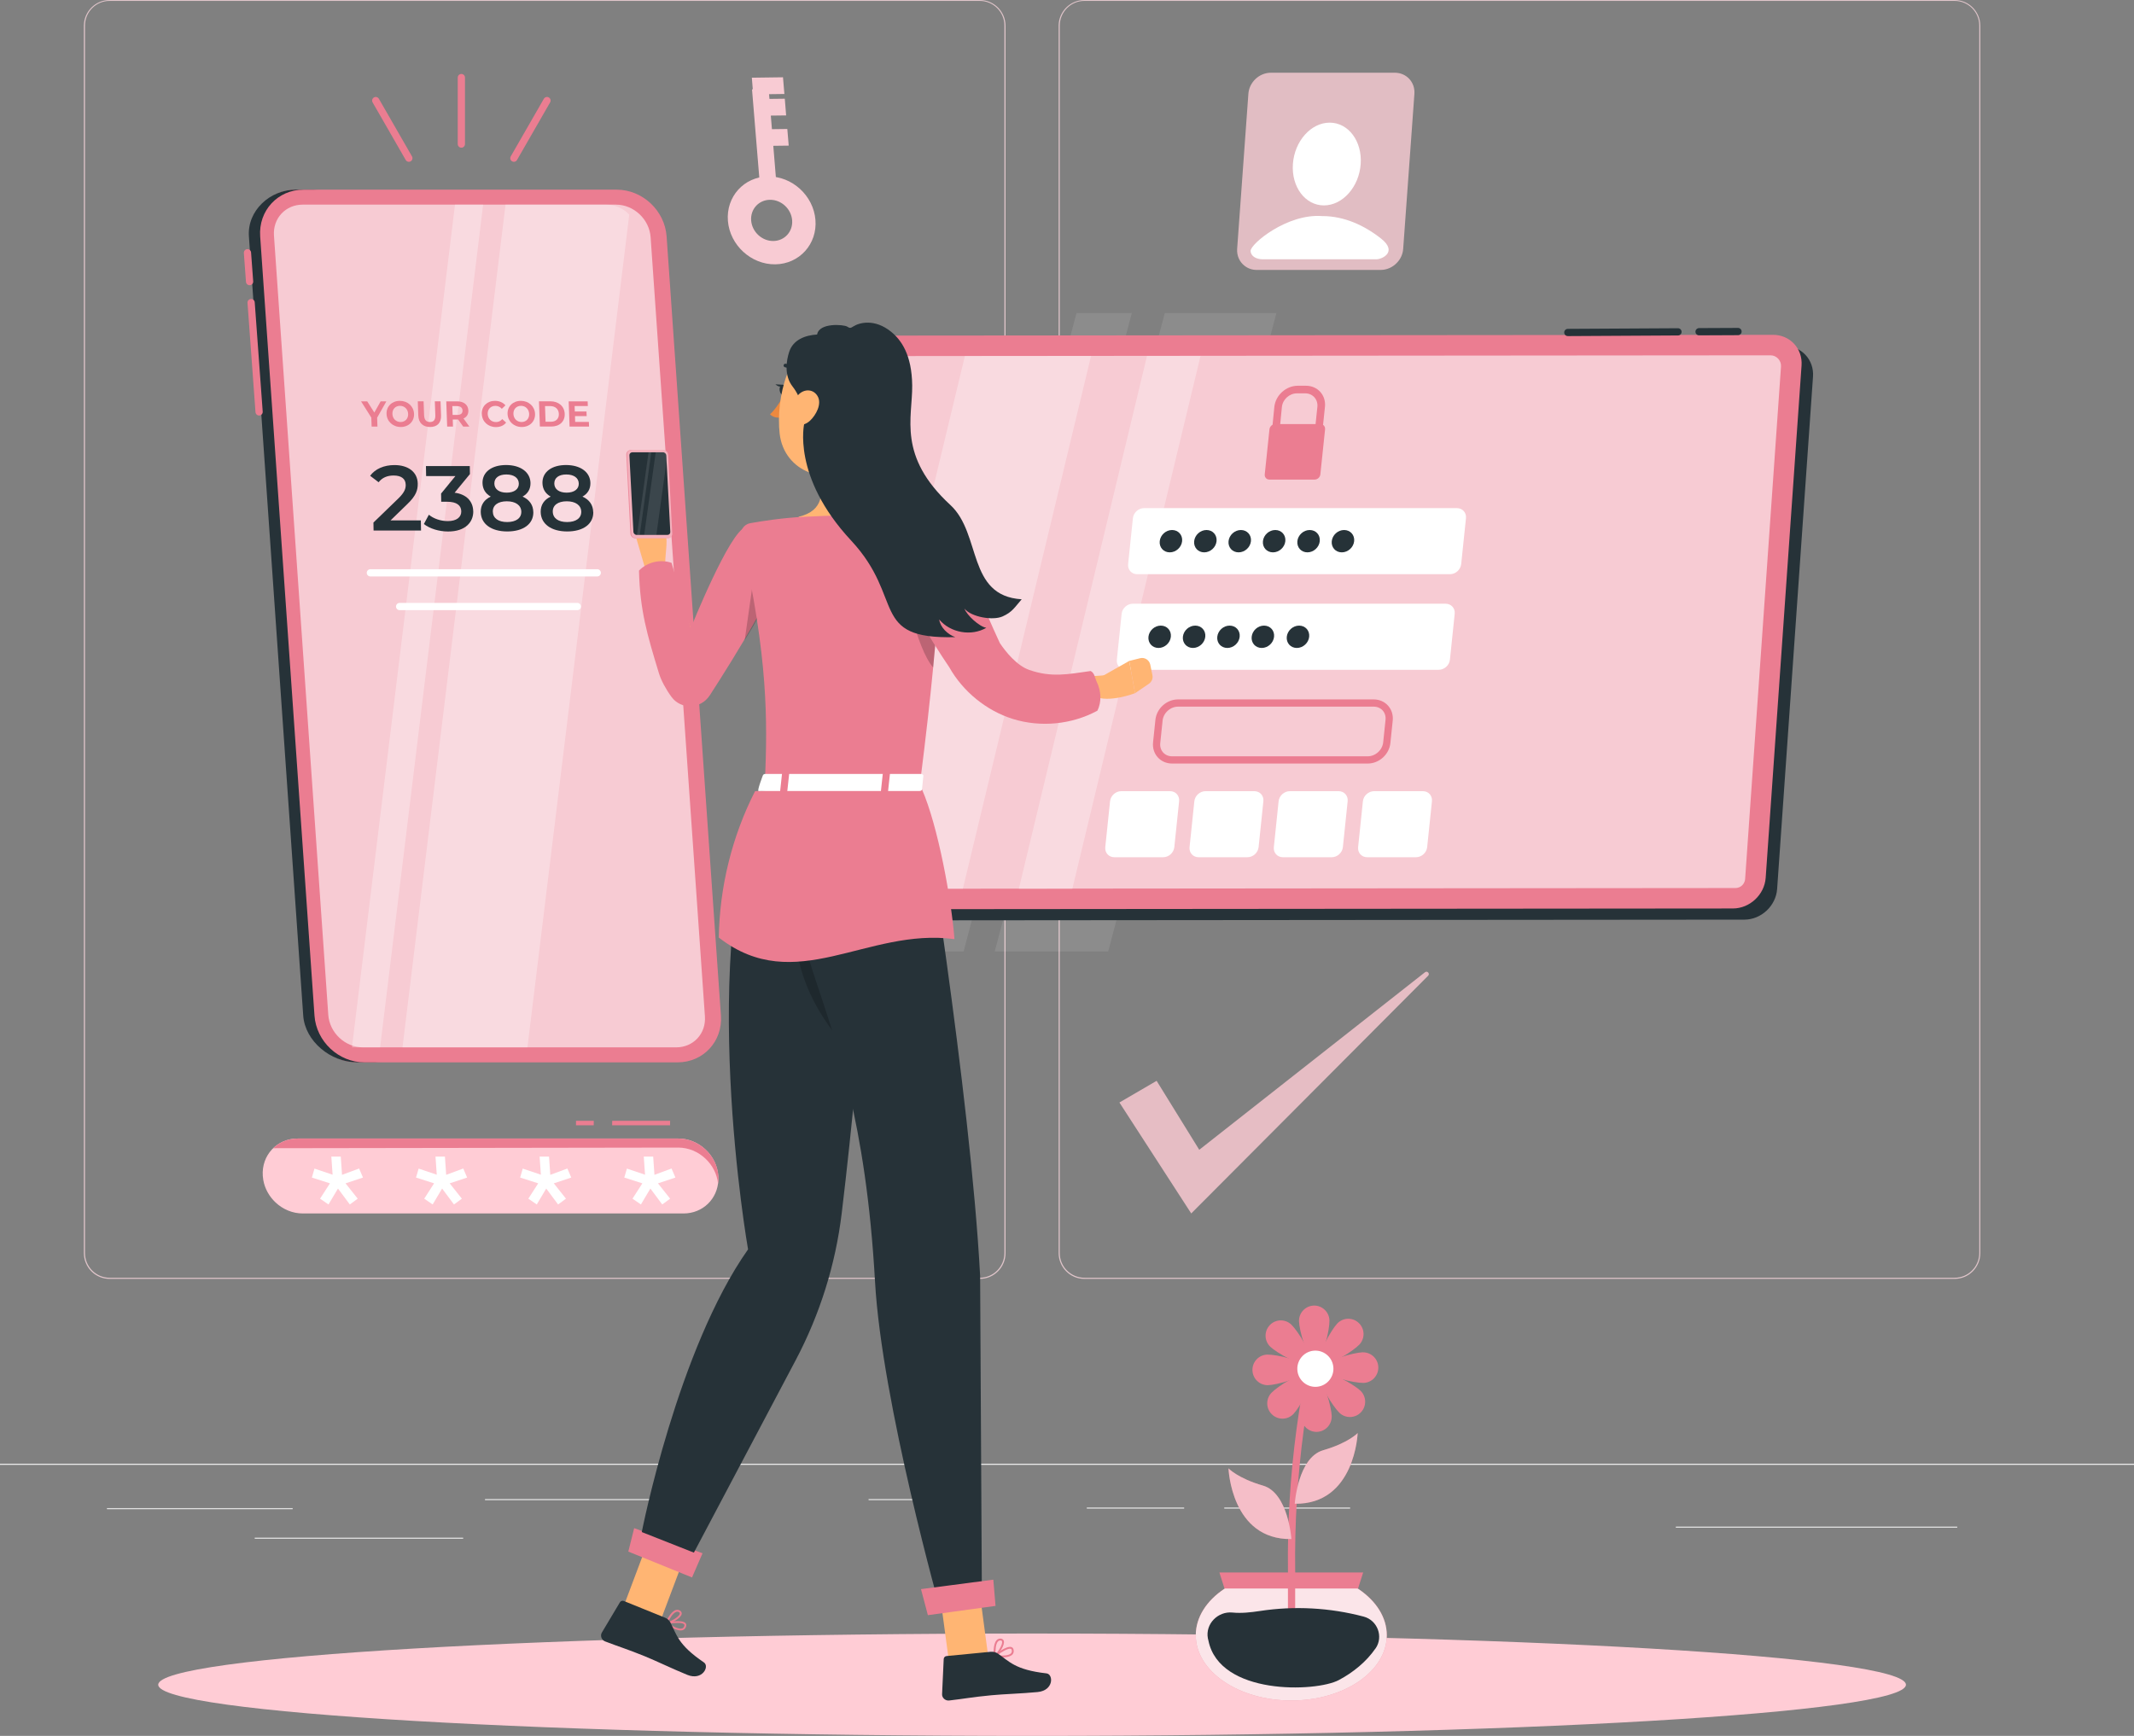 <svg width="295" height="240" viewBox="0 0 295 240" fill="none" xmlns="http://www.w3.org/2000/svg">
<rect x="0" y="0" width="295" height="240" fill="#808080" stroke="none"/>
<g clip-path="url(#clip0_210_17861)">
<path d="M142.673 240C209.389 240 263.474 236.831 263.474 232.922C263.474 229.013 209.389 225.845 142.673 225.845C75.957 225.845 21.873 229.013 21.873 232.922C21.873 236.831 75.957 240 142.673 240Z" fill="#FFCCD5"/>
<path d="M135.446 176.814H15.145C13.182 176.814 11.593 175.214 11.593 173.244V3.539C11.612 1.582 13.194 0.006 15.145 0H135.446C137.409 0 139.004 1.601 139.004 3.57V173.244C139.004 175.214 137.409 176.814 135.446 176.814ZM15.145 0.125C13.269 0.125 11.749 1.657 11.749 3.539V173.244C11.749 175.126 13.269 176.652 15.145 176.658H135.446C137.322 176.658 138.842 175.126 138.848 173.244V3.539C138.848 1.657 137.322 0.131 135.446 0.125H15.145Z" fill="#E0C5CA"/>
<path d="M270.208 176.814H149.901C147.938 176.814 146.349 175.214 146.343 173.244V3.539C146.362 1.582 147.95 0.006 149.901 0H270.208C272.159 0.006 273.735 1.582 273.754 3.539V173.244C273.754 175.214 272.171 176.808 270.208 176.814ZM149.901 0.125C148.025 0.125 146.505 1.657 146.499 3.539V173.244C146.499 175.126 148.025 176.652 149.901 176.658H270.208C272.084 176.658 273.604 175.126 273.61 173.244V3.539C273.61 1.657 272.084 0.131 270.208 0.125H149.901Z" fill="#E0C5CA"/>
<path d="M40.458 208.501H14.783V208.657H40.458V208.501Z" fill="#E0E0E0"/>
<path d="M92.793 207.251H67.043V207.407H92.793V207.251Z" fill="#E0E0E0"/>
<path d="M126.3 207.251H120.07V207.407H126.3V207.251Z" fill="#E0E0E0"/>
<path d="M64.028 212.591H35.212V212.747H64.028V212.591Z" fill="#E0E0E0"/>
<path d="M163.695 208.42H150.237V208.576H163.695V208.42Z" fill="#E0E0E0"/>
<path d="M186.641 208.42H169.24V208.576H186.641V208.42Z" fill="#E0E0E0"/>
<path d="M270.564 211.064H231.661V211.22H270.564V211.064Z" fill="#E0E0E0"/>
<path d="M298.432 202.367H-13.085V202.523H298.432V202.367Z" fill="#EBEBEB"/>
<path opacity="0.8" d="M195.525 12.973L193.974 34.4C193.924 35.144 193.6 35.826 193.108 36.332C192.541 36.938 191.731 37.32 190.859 37.32H173.732C173.096 37.32 172.529 37.12 172.074 36.77C171.37 36.245 170.953 35.375 171.021 34.4L172.573 12.973C172.685 11.36 174.081 10.054 175.688 10.054H192.815C194.423 10.054 195.638 11.36 195.525 12.973Z" fill="#F8CBD3"/>
<path d="M188.099 22.677C187.881 25.84 185.601 28.398 183.015 28.398C180.429 28.398 178.504 25.834 178.728 22.677C178.947 19.513 181.227 16.956 183.812 16.956C186.398 16.956 188.323 19.52 188.099 22.677Z" fill="white"/>
<path d="M190.261 35.851H174.585C173.595 35.851 172.903 35.376 172.878 34.7C172.841 33.731 177.925 29.511 182.747 29.874C182.766 29.874 182.784 29.874 182.797 29.874C182.797 29.874 182.834 29.874 182.853 29.874C185.806 29.886 188.591 31.143 190.927 32.993C193.251 34.838 191.052 35.851 190.255 35.851H190.261Z" fill="white"/>
<path d="M107.173 36.545C103.84 36.589 100.899 33.894 100.625 30.549C100.351 27.198 102.837 24.441 106.176 24.397C109.509 24.353 112.45 27.048 112.724 30.393C112.998 33.738 110.512 36.501 107.173 36.545ZM106.438 27.623C104.874 27.642 103.709 28.936 103.84 30.506C103.971 32.075 105.348 33.338 106.905 33.319C108.469 33.3 109.634 32.006 109.503 30.437C109.372 28.867 107.995 27.604 106.438 27.623Z" fill="#F8CBD3"/>
<path d="M107.472 27.154L105.179 27.186L103.958 12.355L106.257 12.33L107.472 27.154Z" fill="#F8CBD3"/>
<path d="M108.432 12.993L104.12 13.049L103.933 10.742L108.239 10.685L108.432 12.993Z" fill="#F8CBD3"/>
<path d="M108.675 15.957L104.625 16.006L104.438 13.699L108.488 13.649L108.675 15.957Z" fill="#F8CBD3"/>
<path d="M109.03 20.133L105.491 20.177L105.304 17.876L108.837 17.832L109.03 20.133Z" fill="#F8CBD3"/>
<path d="M36.328 162.585C36.34 162.773 36.365 162.96 36.396 163.142C36.602 164.348 37.231 165.436 38.097 166.249C39.094 167.187 40.427 167.768 41.854 167.768H94.494C97.161 167.768 99.211 165.742 99.304 163.142C99.304 162.96 99.304 162.773 99.298 162.585C99.198 161.16 98.531 159.859 97.528 158.928C96.532 157.99 95.198 157.408 93.772 157.408H41.131C38.278 157.408 36.128 159.728 36.328 162.585Z" fill="#FFCCD5"/>
<path d="M99.304 163.142C99.304 163.31 99.285 163.479 99.26 163.642C99.123 162.291 98.463 161.066 97.51 160.178C96.513 159.24 95.18 158.659 93.753 158.659L37.773 158.746C38.627 157.915 39.81 157.408 41.138 157.408H93.778C95.204 157.408 96.532 157.99 97.535 158.928C98.531 159.859 99.211 161.16 99.31 162.585C99.317 162.773 99.323 162.96 99.31 163.142H99.304Z" fill="#EB7D91"/>
<path d="M90.295 159.902L90.469 162.428L92.831 161.553L93.367 162.803L90.955 163.604L92.638 165.723L91.547 166.524L89.909 164.323L88.6 166.524L87.435 165.723L88.8 163.604L86.301 162.803L86.663 161.565L89.167 162.41L88.993 159.909H90.295V159.902Z" fill="white"/>
<path d="M75.897 159.902L76.071 162.428L78.433 161.553L78.968 162.803L76.557 163.604L78.239 165.723L77.149 166.524L75.51 164.323L74.202 166.524L73.037 165.723L74.401 163.604L71.903 162.803L72.264 161.565L74.769 162.41L74.595 159.909H75.897V159.902Z" fill="white"/>
<path d="M61.505 159.902L61.679 162.428L64.04 161.553L64.576 162.803L62.165 163.604L63.847 165.723L62.757 166.524L61.118 164.323L59.81 166.524L58.645 165.723L60.009 163.604L57.511 162.803L57.872 161.565L60.377 162.41L60.203 159.909H61.505V159.902Z" fill="white"/>
<path d="M47.106 159.902L47.281 162.428L49.642 161.553L50.178 162.803L47.767 163.604L49.449 165.723L48.358 166.524L46.72 164.323L45.411 166.524L44.246 165.723L45.611 163.604L43.112 162.803L43.474 161.565L45.978 162.41L45.804 159.909H47.106V159.902Z" fill="white"/>
<path d="M82.071 155.582H79.622L79.629 154.957H82.083L82.071 155.582Z" fill="#EB7D91"/>
<path d="M92.625 155.582H84.619L84.632 154.957H92.638L92.625 155.582Z" fill="#EB7D91"/>
<g opacity="0.8">
<path d="M154.748 152.43L164.673 167.767L197.42 134.905C197.706 134.618 197.314 134.168 196.99 134.418L165.782 158.964L159.888 149.429L154.742 152.43H154.748Z" fill="#FFCCD5"/>
</g>
<path opacity="0.1" d="M148.817 43.278L125.303 131.536H133.21L156.461 43.278H148.817Z" fill="white"/>
<path opacity="0.1" d="M161.022 43.278L137.509 131.536H153.197L176.448 43.278H161.022Z" fill="white"/>
<path d="M245.667 122.907L250.627 52.069C250.789 49.73 249.025 47.83 246.677 47.836L123.484 47.942C121.141 47.942 119.11 49.843 118.942 52.181L113.983 123.02C113.821 125.358 115.584 127.259 117.933 127.252L241.125 127.146C243.468 127.146 245.499 125.245 245.667 122.907Z" fill="#263238"/>
<path d="M244.085 121.363L249.044 50.525C249.206 48.186 247.443 46.286 245.094 46.292L121.901 46.398C119.559 46.398 117.528 48.299 117.36 50.637L112.4 121.476C112.238 123.814 114.001 125.715 116.35 125.708L239.543 125.602C241.885 125.602 243.917 123.701 244.085 121.363Z" fill="#EB7D91"/>
<path opacity="0.6" d="M240.82 122.413C240.646 122.576 240.34 122.776 239.892 122.776L116.699 122.882C115.871 122.882 115.191 122.157 115.254 121.332L120.213 50.493C120.244 50.049 120.462 49.762 120.637 49.593C120.811 49.43 121.116 49.23 121.565 49.23L244.758 49.124C245.586 49.124 246.259 49.849 246.203 50.675L241.244 121.513C241.213 121.957 240.994 122.244 240.82 122.413Z" fill="white"/>
<path d="M199.843 83.469H156.598C155.826 83.469 155.134 84.094 155.053 84.863L154.393 91.209C154.312 91.978 154.873 92.603 155.645 92.603H198.89C199.662 92.603 200.354 91.978 200.435 91.209L201.095 84.863C201.176 84.094 200.616 83.469 199.843 83.469Z" fill="white"/>
<path d="M161.744 109.384H154.997C154.224 109.384 153.533 110.009 153.452 110.778L152.791 117.124C152.71 117.893 153.271 118.518 154.044 118.518H160.791C161.564 118.518 162.255 117.893 162.336 117.124L162.997 110.778C163.078 110.009 162.517 109.384 161.744 109.384Z" fill="white"/>
<path d="M173.395 109.384H166.648C165.875 109.384 165.184 110.009 165.103 110.778L164.442 117.124C164.361 117.893 164.922 118.518 165.694 118.518H172.442C173.214 118.518 173.906 117.893 173.987 117.124L174.647 110.778C174.728 110.009 174.168 109.384 173.395 109.384Z" fill="white"/>
<path d="M185.046 109.384H178.299C177.526 109.384 176.834 110.009 176.753 110.778L176.093 117.124C176.012 117.893 176.573 118.518 177.345 118.518H184.093C184.865 118.518 185.557 117.893 185.638 117.124L186.298 110.778C186.379 110.009 185.819 109.384 185.046 109.384Z" fill="white"/>
<path d="M196.697 109.384H189.949C189.177 109.384 188.485 110.009 188.404 110.778L187.744 117.124C187.663 117.893 188.223 118.518 188.996 118.518H195.743C196.516 118.518 197.208 117.893 197.289 117.124L197.949 110.778C198.03 110.009 197.469 109.384 196.697 109.384Z" fill="white"/>
<path d="M162.025 105.064H189.077C190.391 105.064 191.569 104.001 191.706 102.688L192.03 99.574C192.167 98.261 191.214 97.198 189.899 97.198H162.847C161.533 97.198 160.355 98.261 160.218 99.574L159.894 102.688C159.757 104.001 160.71 105.064 162.025 105.064Z" stroke="#EB7D91" stroke-linecap="round" stroke-linejoin="round"/>
<path d="M201.401 70.251H158.156C157.383 70.251 156.692 70.876 156.611 71.645L155.95 77.991C155.869 78.76 156.43 79.386 157.202 79.386H200.447C201.22 79.386 201.911 78.76 201.992 77.991L202.653 71.645C202.734 70.876 202.173 70.251 201.401 70.251Z" fill="white"/>
<path d="M161.857 88.038C161.944 87.182 161.327 86.494 160.467 86.494C159.607 86.494 158.847 87.188 158.76 88.038C158.673 88.895 159.29 89.583 160.15 89.583C161.009 89.583 161.769 88.889 161.857 88.038Z" fill="#263238"/>
<path d="M166.617 88.038C166.704 87.182 166.087 86.494 165.227 86.494C164.368 86.494 163.607 87.188 163.52 88.038C163.433 88.895 164.05 89.583 164.91 89.583C165.769 89.583 166.529 88.889 166.617 88.038Z" fill="#263238"/>
<path d="M171.37 88.038C171.458 87.182 170.841 86.494 169.981 86.494C169.121 86.494 168.361 87.188 168.274 88.038C168.187 88.895 168.803 89.583 169.663 89.583C170.523 89.583 171.283 88.889 171.37 88.038Z" fill="#263238"/>
<path d="M176.124 88.038C176.211 87.182 175.595 86.494 174.735 86.494C173.875 86.494 173.115 87.188 173.028 88.038C172.941 88.895 173.557 89.583 174.417 89.583C175.277 89.583 176.037 88.889 176.124 88.038Z" fill="#263238"/>
<path d="M180.978 88.038C181.065 87.182 180.448 86.494 179.588 86.494C178.728 86.494 177.968 87.188 177.881 88.038C177.794 88.895 178.411 89.583 179.27 89.583C180.13 89.583 180.89 88.889 180.978 88.038Z" fill="#263238"/>
<path d="M163.414 74.822C163.501 73.965 162.885 73.277 162.025 73.277C161.165 73.277 160.405 73.971 160.318 74.822C160.231 75.678 160.847 76.366 161.707 76.366C162.567 76.366 163.327 75.672 163.414 74.822Z" fill="#263238"/>
<path d="M168.174 74.822C168.262 73.965 167.645 73.277 166.785 73.277C165.925 73.277 165.165 73.971 165.078 74.822C164.991 75.678 165.607 76.366 166.467 76.366C167.327 76.366 168.087 75.672 168.174 74.822Z" fill="#263238"/>
<path d="M172.928 74.822C173.015 73.965 172.398 73.277 171.539 73.277C170.679 73.277 169.919 73.971 169.831 74.822C169.744 75.678 170.361 76.366 171.221 76.366C172.081 76.366 172.841 75.672 172.928 74.822Z" fill="#263238"/>
<path d="M177.682 74.822C177.769 73.965 177.152 73.277 176.292 73.277C175.432 73.277 174.672 73.971 174.585 74.822C174.498 75.678 175.115 76.366 175.974 76.366C176.834 76.366 177.594 75.672 177.682 74.822Z" fill="#263238"/>
<path d="M182.442 74.822C182.529 73.965 181.912 73.277 181.052 73.277C180.192 73.277 179.432 73.971 179.345 74.822C179.258 75.678 179.875 76.366 180.735 76.366C181.594 76.366 182.354 75.672 182.442 74.822Z" fill="#263238"/>
<path d="M187.196 74.822C187.283 73.965 186.666 73.277 185.806 73.277C184.946 73.277 184.186 73.971 184.099 74.822C184.012 75.678 184.629 76.366 185.488 76.366C186.348 76.366 187.108 75.672 187.196 74.822Z" fill="#263238"/>
<path d="M183.158 56.258L182.822 59.465C182.791 59.753 182.535 59.991 182.243 59.991C181.95 59.991 181.744 59.759 181.775 59.465L182.112 56.258C182.218 55.22 181.464 54.382 180.43 54.382H179.283C178.249 54.382 177.314 55.227 177.208 56.258L176.916 59.234H175.869L176.162 56.258C176.33 54.645 177.782 53.332 179.395 53.332H180.542C182.155 53.332 183.333 54.645 183.158 56.258Z" fill="#EB7D91"/>
<path d="M183.177 59.346L182.523 65.593C182.479 65.987 182.13 66.305 181.732 66.305H175.476C175.084 66.305 174.797 65.987 174.835 65.593L175.489 59.346C175.514 59.09 175.676 58.865 175.888 58.74C176.006 58.671 176.137 58.634 176.28 58.634H182.529C182.666 58.634 182.784 58.671 182.89 58.734C183.084 58.859 183.202 59.084 183.171 59.346H183.177Z" fill="#EB7D91"/>
<path d="M231.96 45.88L216.733 45.967" stroke="#263238" stroke-linecap="round" stroke-linejoin="round"/>
<path d="M240.259 45.836L234.876 45.861" stroke="#263238" stroke-linecap="round" stroke-linejoin="round"/>
<g opacity="0.3">
<path d="M133.39 49.212H150.823L133.104 122.877H119.073C119.073 122.877 119.048 122.877 119.035 122.877C117.297 122.87 116.076 121.201 116.481 119.507L133.39 49.206V49.212Z" fill="white"/>
<path d="M158.561 49.212H165.956L148.237 122.883H140.842L158.561 49.212Z" fill="white"/>
</g>
<path d="M40.901 26.216H44.439C40.882 26.216 38.197 29.111 38.446 32.681L45.953 140.407C46.203 143.978 49.286 146.872 52.85 146.872H49.312C45.754 146.872 42.664 143.978 42.414 140.407L34.907 32.681C34.658 29.111 37.343 26.216 40.901 26.216Z" fill="#EB7D91"/>
<path d="M40.901 26.216H44.439C40.882 26.216 38.197 29.111 38.446 32.681L45.953 140.407C46.203 143.978 49.287 146.872 52.85 146.872H49.312C45.754 146.872 42.165 143.978 41.916 140.407L34.408 32.681C34.159 29.111 37.343 26.216 40.901 26.216Z" fill="#263238"/>
<path d="M50.364 146.878H93.665C97.223 146.878 99.908 143.983 99.659 140.413L92.151 32.687C91.902 29.116 88.818 26.222 85.254 26.222H41.96C38.402 26.222 35.717 29.116 35.966 32.687L43.474 140.413C43.723 143.983 46.807 146.878 50.37 146.878H50.364Z" fill="#EB7D91"/>
<g opacity="0.6">
<path d="M85.142 28.292C87.616 28.292 89.765 30.311 89.94 32.794L97.447 140.52C97.528 141.677 97.16 142.752 96.413 143.559C95.665 144.359 94.625 144.803 93.478 144.803H50.178C47.704 144.803 45.555 142.784 45.38 140.302L37.873 32.575C37.792 31.418 38.159 30.343 38.907 29.536C39.654 28.736 40.695 28.292 41.841 28.292H85.142Z" fill="white"/>
</g>
<g opacity="0.3">
<path d="M72.912 144.803H55.641L69.884 28.292H83.784C85.049 28.292 86.183 28.823 86.986 29.674L72.912 144.797V144.803Z" fill="white"/>
<path d="M52.545 144.803H48.657L62.9 28.292H66.787L52.545 144.803Z" fill="white"/>
</g>
<path d="M51.199 79.197H82.563" stroke="white" stroke-linecap="round" stroke-linejoin="round"/>
<path d="M55.243 83.856H79.809" stroke="white" stroke-linecap="round" stroke-linejoin="round"/>
<path d="M52.134 57.739L52.178 58.977H51.374L51.33 57.733L49.91 55.488H50.763L51.748 57.039L52.62 55.488H53.411L52.14 57.739H52.134Z" fill="#EB7D91"/>
<path d="M53.436 57.227C53.399 56.189 54.178 55.42 55.274 55.42C56.371 55.42 57.199 56.183 57.237 57.227C57.274 58.271 56.489 59.034 55.399 59.034C54.308 59.034 53.474 58.265 53.436 57.227ZM56.42 57.227C56.395 56.564 55.916 56.108 55.293 56.108C54.67 56.108 54.221 56.564 54.246 57.227C54.271 57.89 54.751 58.346 55.374 58.346C55.997 58.346 56.445 57.89 56.42 57.227Z" fill="#EB7D91"/>
<path d="M57.822 57.439L57.754 55.482H58.557L58.626 57.408C58.651 58.071 58.944 58.346 59.436 58.346C59.928 58.346 60.202 58.071 60.177 57.408L60.109 55.482H60.9L60.968 57.439C61.006 58.465 60.439 59.034 59.455 59.034C58.47 59.034 57.86 58.465 57.822 57.439Z" fill="#EB7D91"/>
<path d="M64.034 58.977L63.33 58.002H62.588L62.62 58.977H61.816L61.691 55.488H63.193C64.121 55.488 64.719 55.97 64.744 56.758C64.763 57.283 64.513 57.664 64.071 57.858L64.887 58.977H64.021H64.034ZM63.18 56.145H62.526L62.57 57.364H63.224C63.716 57.364 63.953 57.133 63.94 56.758C63.928 56.376 63.672 56.151 63.18 56.151V56.145Z" fill="#EB7D91"/>
<path d="M66.601 57.227C66.563 56.176 67.342 55.42 68.42 55.42C69.018 55.42 69.529 55.639 69.872 56.039L69.373 56.52C69.13 56.252 68.831 56.114 68.488 56.114C67.841 56.114 67.392 56.57 67.417 57.233C67.442 57.89 67.915 58.352 68.569 58.352C68.918 58.352 69.205 58.215 69.429 57.94L69.965 58.421C69.653 58.827 69.161 59.046 68.551 59.046C67.473 59.046 66.644 58.296 66.607 57.239L66.601 57.227Z" fill="#EB7D91"/>
<path d="M70.165 57.227C70.127 56.189 70.906 55.42 72.003 55.42C73.099 55.42 73.928 56.183 73.965 57.227C74.002 58.271 73.218 59.034 72.127 59.034C71.037 59.034 70.202 58.265 70.165 57.227ZM73.149 57.227C73.124 56.564 72.644 56.108 72.021 56.108C71.398 56.108 70.95 56.564 70.975 57.227C70.999 57.89 71.479 58.346 72.102 58.346C72.725 58.346 73.174 57.89 73.149 57.227Z" fill="#EB7D91"/>
<path d="M74.513 55.482H76.09C77.224 55.482 78.027 56.17 78.065 57.227C78.102 58.283 77.348 58.971 76.208 58.971H74.632L74.507 55.482H74.513ZM76.152 58.309C76.844 58.309 77.28 57.896 77.255 57.227C77.23 56.558 76.763 56.145 76.077 56.145H75.342L75.417 58.309H76.152Z" fill="#EB7D91"/>
<path d="M81.404 58.327L81.429 58.977H78.737L78.613 55.488H81.236L81.261 56.139H79.435L79.46 56.895H81.074L81.099 57.526H79.485L79.51 58.333H81.404V58.327Z" fill="#EB7D91"/>
<path d="M58.177 71.951L58.202 73.351H51.642L51.623 72.245L55.1 68.881C55.947 68.049 56.09 67.53 56.084 67.03C56.072 66.211 55.505 65.742 54.408 65.742C53.542 65.742 52.825 66.036 52.34 66.674L51.168 65.78C51.841 64.848 53.062 64.298 54.526 64.298C56.458 64.298 57.722 65.279 57.748 66.861C57.76 67.73 57.536 68.518 56.321 69.681L53.984 71.951H58.177Z" fill="#263238"/>
<path d="M65.423 70.675C65.448 72.182 64.339 73.483 61.953 73.483C60.694 73.483 59.43 73.101 58.595 72.451L59.286 71.163C59.928 71.701 60.9 72.045 61.909 72.045C63.093 72.045 63.778 71.519 63.766 70.694C63.753 69.888 63.155 69.369 61.81 69.369H60.993L60.975 68.237L62.95 65.824H58.906L58.881 64.436H64.943L64.962 65.542L62.844 68.118C64.526 68.337 65.392 69.344 65.417 70.682L65.423 70.675Z" fill="#263238"/>
<path d="M73.728 70.788C73.76 72.445 72.339 73.477 70.127 73.477C67.915 73.477 66.489 72.445 66.457 70.788C66.439 69.806 66.937 69.081 67.841 68.656C67.124 68.262 66.719 67.624 66.701 66.78C66.676 65.249 67.99 64.292 69.959 64.292C71.928 64.292 73.305 65.249 73.336 66.78C73.348 67.624 72.956 68.262 72.239 68.656C73.174 69.075 73.71 69.806 73.722 70.788H73.728ZM72.065 70.738C72.046 69.856 71.28 69.306 70.059 69.306C68.838 69.306 68.109 69.856 68.127 70.738C68.146 71.645 68.887 72.176 70.109 72.176C71.33 72.176 72.084 71.638 72.065 70.738ZM68.339 66.862C68.352 67.624 68.993 68.112 70.04 68.112C71.087 68.112 71.735 67.624 71.722 66.862C71.71 66.055 71.012 65.599 69.996 65.599C68.981 65.599 68.327 66.055 68.339 66.862Z" fill="#263238"/>
<path d="M82.015 70.788C82.046 72.445 80.625 73.477 78.414 73.477C76.202 73.477 74.775 72.445 74.744 70.788C74.725 69.806 75.224 69.081 76.127 68.656C75.411 68.262 75.006 67.624 74.987 66.78C74.962 65.249 76.277 64.292 78.245 64.292C80.214 64.292 81.591 65.249 81.616 66.78C81.628 67.624 81.236 68.262 80.519 68.656C81.454 69.075 81.99 69.806 82.002 70.788H82.015ZM80.351 70.738C80.332 69.856 79.566 69.306 78.345 69.306C77.124 69.306 76.395 69.856 76.414 70.738C76.432 71.645 77.174 72.176 78.395 72.176C79.616 72.176 80.37 71.638 80.351 70.738ZM76.626 66.862C76.638 67.624 77.28 68.112 78.326 68.112C79.373 68.112 80.021 67.624 80.009 66.862C79.996 66.055 79.298 65.599 78.283 65.599C77.267 65.599 76.613 66.055 76.626 66.862Z" fill="#263238"/>
<path d="M34.714 41.834L35.817 56.946" stroke="#EB7D91" stroke-linecap="round" stroke-linejoin="round"/>
<path d="M34.209 34.944L34.502 38.933" stroke="#EB7D91" stroke-linecap="round" stroke-linejoin="round"/>
<path d="M63.778 19.92V10.723" stroke="#EB7D91" stroke-linecap="round" stroke-linejoin="round"/>
<path d="M56.52 21.871L51.941 13.905" stroke="#EB7D91" stroke-linecap="round" stroke-linejoin="round"/>
<path d="M75.616 13.905L71.037 21.871" stroke="#EB7D91" stroke-linecap="round" stroke-linejoin="round"/>
<path d="M182.479 183.211C179.333 195.872 178.049 208.995 178.697 222.031" stroke="#EB7D91" stroke-miterlimit="10"/>
<path d="M179.57 182.673C179.601 183.842 180.641 187.969 181.806 187.937C182.971 187.906 183.812 183.736 183.781 182.567C183.75 181.397 182.784 180.478 181.626 180.503C180.461 180.535 179.545 181.504 179.57 182.667V182.673Z" fill="#EB7D91"/>
<path d="M184.099 195.797C184.068 194.628 183.027 190.501 181.862 190.532C180.697 190.564 179.856 194.734 179.881 195.903C179.906 197.072 180.878 197.991 182.037 197.966C183.202 197.935 184.118 196.966 184.093 195.803L184.099 195.797Z" fill="#EB7D91"/>
<path d="M175.295 191.508C176.461 191.483 180.573 190.432 180.541 189.263C180.51 188.094 176.355 187.25 175.19 187.281C174.024 187.312 173.109 188.281 173.134 189.444C173.165 190.614 174.13 191.533 175.289 191.508H175.295Z" fill="#EB7D91"/>
<path d="M188.373 186.962C187.208 186.993 183.096 188.037 183.127 189.206C183.158 190.376 187.314 191.22 188.479 191.195C189.644 191.17 190.56 190.194 190.535 189.031C190.51 187.862 189.538 186.943 188.379 186.968L188.373 186.962Z" fill="#EB7D91"/>
<path d="M175.607 186.199C176.448 187.005 180.093 189.181 180.896 188.337C181.7 187.493 179.358 183.942 178.51 183.135C177.669 182.329 176.336 182.36 175.532 183.21C174.728 184.054 174.76 185.392 175.607 186.199Z" fill="#EB7D91"/>
<path d="M188.061 192.264C187.22 191.458 183.576 189.282 182.772 190.126C181.968 190.97 184.311 194.521 185.158 195.328C185.999 196.134 187.332 196.103 188.136 195.253C188.94 194.409 188.909 193.071 188.061 192.264Z" fill="#EB7D91"/>
<path d="M178.816 195.478C179.619 194.634 181.788 190.976 180.946 190.17C180.105 189.363 176.567 191.714 175.763 192.564C174.959 193.409 174.99 194.746 175.838 195.553C176.679 196.36 178.012 196.328 178.816 195.478Z" fill="#EB7D91"/>
<path d="M184.859 182.986C184.055 183.83 181.887 187.487 182.728 188.294C183.57 189.1 187.108 186.75 187.912 185.899C188.716 185.055 188.685 183.717 187.837 182.911C186.996 182.104 185.663 182.135 184.859 182.986Z" fill="#EB7D91"/>
<path d="M179.339 189.295C179.37 190.676 180.517 191.77 181.893 191.739C183.27 191.708 184.361 190.558 184.33 189.176C184.298 187.794 183.152 186.7 181.775 186.731C180.398 186.762 179.308 187.913 179.339 189.295Z" fill="white"/>
<path d="M178.984 207.901C178.984 207.901 179.414 201.518 182.909 200.505C186.404 199.492 187.681 198.129 187.681 198.129C187.681 198.129 187.326 208.026 178.984 207.901Z" fill="#EB7D91"/>
<path opacity="0.5" d="M178.984 207.901C178.984 207.901 179.414 201.518 182.909 200.505C186.404 199.492 187.681 198.129 187.681 198.129C187.681 198.129 187.326 208.026 178.984 207.901Z" fill="white"/>
<path d="M178.523 212.79C178.523 212.79 178.093 206.407 174.598 205.394C171.102 204.381 169.825 203.012 169.825 203.012C169.825 203.012 170.18 212.909 178.523 212.784V212.79Z" fill="#EB7D91"/>
<path opacity="0.5" d="M178.523 212.79C178.523 212.79 178.093 206.407 174.598 205.394C171.102 204.381 169.825 203.012 169.825 203.012C169.825 203.012 170.18 212.909 178.523 212.784V212.79Z" fill="white"/>
<path d="M191.706 226.089C191.706 231.072 185.794 235.105 178.504 235.105C171.215 235.105 165.302 231.072 165.302 226.089C165.302 223.569 166.816 221.287 169.264 219.655C170.679 218.705 172.405 217.973 174.324 217.542H182.685C184.66 217.992 186.429 218.749 187.862 219.737C190.242 221.368 191.706 223.607 191.706 226.089Z" fill="#EB7D91"/>
<path opacity="0.8" d="M182.685 217.542C184.66 217.992 186.429 218.749 187.862 219.737C190.242 221.368 191.706 223.607 191.706 226.089C191.706 231.072 185.794 235.105 178.504 235.105C171.215 235.105 165.302 231.072 165.302 226.089C165.302 223.569 166.816 221.287 169.264 219.655C170.679 218.705 172.405 217.973 174.324 217.542H182.685Z" fill="white"/>
<path d="M178.542 218.354V222.812" stroke="#EB7D91" stroke-miterlimit="10"/>
<path d="M188.441 217.404L187.744 219.593L187.731 219.618H169.271L169.233 219.499L168.567 217.404H188.441Z" fill="#EB7D91"/>
<path d="M190.149 227.902C188.878 229.746 187.065 231.221 185.077 232.278C181.906 233.966 168.567 234.404 167.047 226.807C167.028 226.701 166.99 226.601 166.972 226.495C166.61 224.507 168.367 222.743 170.374 222.943C171.62 223.068 172.916 222.918 174.155 222.731C178.928 221.999 183.85 222.268 188.516 223.506C190.423 224.013 191.276 226.282 190.155 227.908L190.149 227.902Z" fill="#263238"/>
<path d="M94.394 225.376C94.625 225.295 94.781 225.107 94.856 224.826C94.912 224.613 94.831 224.475 94.756 224.394C94.276 223.894 92.326 224.25 92.108 224.288C92.058 224.3 92.014 224.338 92.008 224.388C91.996 224.438 92.014 224.488 92.058 224.519C92.382 224.751 92.856 225.051 93.323 225.245C93.715 225.401 94.102 225.482 94.401 225.376H94.394ZM94.569 224.569C94.6 224.601 94.631 224.657 94.606 224.763C94.556 224.957 94.457 225.082 94.307 225.132C93.952 225.257 93.279 225.019 92.469 224.488C93.254 224.369 94.32 224.3 94.569 224.569Z" fill="#EB7D91"/>
<path d="M92.145 224.544C92.743 224.469 94.114 223.762 94.233 223.149C94.257 223.031 94.251 222.812 93.965 222.655C93.784 222.555 93.591 222.537 93.391 222.605C92.638 222.862 92.033 224.3 92.008 224.362C91.99 224.406 91.996 224.45 92.027 224.487C92.04 224.506 92.058 224.519 92.083 224.525C92.102 224.531 92.127 224.537 92.152 224.531L92.145 224.544ZM93.84 222.88C93.983 222.962 93.99 223.043 93.977 223.106C93.902 223.481 92.993 224.056 92.351 224.243C92.575 223.775 93.03 223.012 93.479 222.855C93.585 222.818 93.691 222.818 93.79 222.855C93.809 222.862 93.828 222.874 93.846 222.88H93.84Z" fill="#EB7D91"/>
<path d="M86.233 222.024L91.304 224.081L95.734 212.321L90.656 210.264L86.233 222.024Z" fill="#FFB573"/>
<path d="M91.946 223.662L86.245 221.349C86.04 221.268 85.809 221.337 85.697 221.524L83.199 225.713C82.937 226.145 83.161 226.745 83.641 226.932C85.641 227.701 86.644 227.977 89.155 228.996C90.694 229.621 92.88 230.69 95.011 231.559C97.092 232.403 98.12 230.39 97.31 229.84C93.684 227.383 93.541 225.963 92.669 224.313C92.513 224.013 92.251 223.781 91.946 223.662Z" fill="#263238"/>
<path d="M95.665 218.091L86.856 214.515L87.666 211.276L97.117 214.746L95.665 218.091Z" fill="#EB7D91"/>
<path d="M104.488 81.967C102.7 87.157 97.41 99.386 93.335 94.297C92.606 93.39 91.99 92.403 91.553 91.321C89.821 87.038 89.398 80.098 89.18 78.579L87.79 73.821C87.765 73.739 87.753 73.652 87.753 73.571L87.728 70.857C87.728 69.757 88.613 69.1 89.809 69.2C89.809 69.2 91.74 68.975 91.74 70.132L92.114 74.208H92.102C92.295 75.628 91.734 77.603 92.064 78.91C93.304 83.806 95.024 84.024 96.102 89.076C97.603 85.431 100.288 79.123 100.288 79.123C102.101 79.348 105.073 80.261 104.481 81.974L104.488 81.967Z" fill="#FFB573"/>
<path d="M98.095 96.16C96.88 98.041 94.139 98.154 92.818 96.341C92.008 95.234 91.373 94.015 91.092 93.09C89.472 87.763 88.469 84.455 88.332 78.891C89.46 77.715 91.298 77.271 92.837 77.822L95.491 86.844C95.491 86.844 100.893 73.37 103.079 72.889C105.659 72.32 106.73 74.627 107.815 77.465C108.593 79.51 101.622 90.714 98.102 96.166L98.095 96.16Z" fill="#EB7D91"/>
<path d="M119.92 59.403C119.31 62.529 117.939 69.35 120.12 71.438C120.12 71.438 119.266 74.608 113.478 74.608C107.111 74.608 110.438 71.438 110.438 71.438C113.914 70.607 113.821 68.018 113.216 65.586L119.926 59.397L119.92 59.403Z" fill="#FFB573"/>
<path d="M110.182 52.032C110.219 52.032 110.257 52.026 110.294 52.007C110.419 51.944 110.469 51.794 110.406 51.669C109.789 50.438 108.649 50.294 108.599 50.287C108.462 50.269 108.338 50.369 108.325 50.506C108.313 50.644 108.406 50.769 108.543 50.781C108.581 50.781 109.465 50.906 109.958 51.894C110.001 51.982 110.089 52.032 110.182 52.032Z" fill="#263238"/>
<path d="M108.282 54.764C108.282 54.764 107.347 56.489 106.45 57.271C106.942 57.859 107.914 57.74 107.914 57.74L108.282 54.764Z" fill="#ED893E"/>
<path d="M108.78 53.851C108.868 54.264 108.724 54.651 108.45 54.708C108.182 54.764 107.889 54.476 107.796 54.064C107.702 53.651 107.852 53.264 108.126 53.207C108.394 53.151 108.687 53.439 108.78 53.851Z" fill="#263238"/>
<path d="M108.257 53.2L107.198 53.132C107.198 53.132 107.877 53.799 108.257 53.2Z" fill="#263238"/>
<path d="M86.587 68.975V68.986C86.587 68.986 86.582 68.981 86.582 68.975H86.587Z" fill="#FFB573"/>
<path opacity="0.2" d="M104.263 79.303C105.366 78.29 106.114 78.591 106.618 79.397C107.123 81.736 104.145 86.637 102.949 88.494L104.257 79.303H104.263Z" fill="black"/>
<path d="M129.776 82.387C129.633 84.963 129.39 88.207 128.998 92.29C128.586 96.598 128.001 101.831 127.197 108.19C118.73 108.19 109.864 108.058 105.746 108.058C106.089 99.612 106.219 91.058 102.444 74.246C102.245 73.365 102.824 72.489 103.709 72.333C105.416 72.027 108.251 71.589 111.135 71.451C114.724 71.276 117.665 71.164 120.823 71.451C124.979 71.833 129.702 72.802 129.702 72.802C129.702 72.802 130.225 74.352 129.776 82.393V82.387Z" fill="#EB7D91"/>
<path opacity="0.2" d="M129.777 82.386C129.633 84.962 129.39 88.207 128.998 92.29C126.718 89.639 124.562 80.51 125.247 77.391C126.929 78.541 128.487 80.31 129.677 81.892C129.714 82.042 129.752 82.205 129.777 82.386Z" fill="black"/>
<path d="M151.763 93.829L156.1 91.378L156.91 95.836C156.91 95.836 153.234 97.249 151.284 96.261L151.757 93.829H151.763Z" fill="#FFB573"/>
<path d="M159.009 91.884L159.308 93.341C159.402 93.797 159.215 94.266 158.829 94.529L156.91 95.836L156.1 91.378L157.601 91.003C158.237 90.84 158.872 91.246 159.009 91.884Z" fill="#FFB573"/>
<path d="M125.602 77.96C126.992 80.799 132.094 91.521 134.337 93.997L134.773 94.46L134.991 94.691C135.066 94.766 135.128 94.835 135.247 94.941C135.671 95.341 136.113 95.673 136.568 95.942C137.477 96.492 138.399 96.811 139.284 97.042C141.06 97.486 142.742 97.561 144.381 97.53C147.658 97.398 150.723 96.848 153.788 95.929L153.234 93.322C151.801 93.447 150.287 93.534 148.829 93.559C147.365 93.597 145.907 93.559 144.499 93.422C143.097 93.303 141.733 93.053 140.574 92.653C140.001 92.447 139.502 92.19 139.128 91.921C138.941 91.784 138.786 91.646 138.667 91.509C138.642 91.49 138.58 91.409 138.524 91.346L138.362 91.152L138.038 90.765C136.318 88.601 131.777 78.173 130.412 75.565L125.602 77.966V77.96Z" fill="#FFB573"/>
<path d="M151.695 98.261C148.156 100.174 143.851 100.593 140.013 99.398C136.362 98.261 133.116 95.603 131.234 92.265C128.985 88.945 122.998 79.554 123.746 77.122C124.636 74.221 126.531 72.42 129.696 73.201C131.92 73.745 136.169 84.581 138.219 88.913C139.029 90.12 140.567 92.033 142.293 92.627C145.34 93.684 147.583 93.228 150.779 92.771C151.365 93.121 151.321 93.665 151.614 94.278C152.218 95.51 152.318 97.041 151.695 98.261Z" fill="#EB7D91"/>
<path d="M123.06 54.389C122.107 59.528 121.808 61.729 118.873 64.061C114.456 67.575 108.375 65.274 107.777 59.947C107.241 55.151 108.892 47.549 114.201 46.117C119.428 44.704 124.013 49.243 123.054 54.389H123.06Z" fill="#FFB573"/>
<path d="M141.24 82.849C140.262 83.968 139.951 84.618 138.592 85.225C137.234 85.831 134.269 85.306 133.328 84.149C133.633 85.05 135.415 86.669 136.349 86.794C134.281 88.007 131.371 87.494 129.833 85.644C129.982 86.738 131.01 87.719 132.051 88.088C120.113 88.401 125.141 82.761 117.665 74.74C109.385 65.855 111.185 58.521 111.185 58.521C111.179 57.252 110.899 55.145 109.559 53.432C108.363 51.894 108.712 49.818 109.092 48.655C109.646 46.948 111.335 46.348 112.955 46.248C113.241 44.566 116.668 44.873 117.11 45.154C117.484 45.398 117.584 45.373 117.957 45.135C118.799 44.591 120.917 44.029 123.185 45.867C124.568 46.992 126.051 49.005 126.101 53.294C126.15 57.752 124.032 63.048 131.378 69.819C135.708 73.814 133.639 82.386 141.234 82.855L141.24 82.849Z" fill="#263238"/>
<path d="M110.207 54.783C109.578 55.658 109.397 56.746 109.534 57.621C109.746 58.941 111.023 59.028 111.951 58.184C112.786 57.421 113.683 55.821 112.998 54.727C112.325 53.651 110.923 53.782 110.201 54.783H110.207Z" fill="#FFB573"/>
<path d="M121.77 108.183C121.77 108.183 119.228 144.077 116.356 167.749C115.497 174.845 113.341 181.716 109.995 188.05L95.921 214.659L88.719 211.815C88.719 211.815 93.678 186.524 103.41 172.732C103.41 172.732 96.145 131.51 105.653 108.052L121.77 108.177V108.183Z" fill="#263238"/>
<path opacity="0.2" d="M111.976 116.874C111.976 116.874 114.12 133.155 115.297 142.802C110.88 136.988 107.497 128.872 111.976 116.874Z" fill="black"/>
<path d="M139.957 228.746C140.125 228.564 140.175 228.327 140.107 228.046C140.057 227.833 139.92 227.745 139.814 227.714C139.153 227.489 137.596 228.708 137.421 228.846C137.384 228.877 137.365 228.933 137.378 228.977C137.39 229.027 137.434 229.065 137.484 229.071C137.876 229.121 138.437 229.171 138.941 229.127C139.359 229.09 139.739 228.977 139.951 228.746H139.957ZM139.726 227.958C139.77 227.971 139.826 228.002 139.851 228.108C139.901 228.302 139.87 228.458 139.764 228.577C139.515 228.852 138.798 228.952 137.832 228.858C138.468 228.389 139.378 227.839 139.726 227.958Z" fill="#EB7D91"/>
<path d="M137.577 229.052C138.069 228.708 138.948 227.452 138.761 226.858C138.723 226.745 138.617 226.551 138.293 226.545C138.088 226.545 137.907 226.614 137.764 226.77C137.222 227.345 137.371 228.896 137.378 228.965C137.378 229.008 137.409 229.052 137.452 229.071C137.471 229.083 137.496 229.083 137.521 229.083C137.546 229.083 137.564 229.071 137.583 229.058L137.577 229.052ZM138.287 226.801C138.455 226.801 138.499 226.876 138.518 226.933C138.63 227.295 138.094 228.227 137.62 228.689C137.602 228.171 137.633 227.289 137.957 226.945C138.038 226.864 138.125 226.814 138.231 226.808C138.25 226.808 138.268 226.808 138.287 226.808V226.801Z" fill="#EB7D91"/>
<path d="M131.16 229.559L136.611 229.034L134.948 216.592L129.49 217.123L131.16 229.559Z" fill="#FFB573"/>
<path d="M136.985 228.364L130.854 228.958C130.63 228.977 130.468 229.152 130.456 229.371L130.231 234.229C130.206 234.735 130.686 235.16 131.203 235.104C133.334 234.86 134.356 234.635 137.054 234.379C138.711 234.216 141.153 234.154 143.446 233.935C145.689 233.716 145.639 231.465 144.661 231.353C140.293 230.859 139.496 229.671 137.938 228.614C137.658 228.427 137.322 228.339 136.991 228.371L136.985 228.364Z" fill="#263238"/>
<path d="M127.166 108.177C127.166 108.177 134.144 151.011 135.49 176.383L135.739 221.831L130.088 222.938C130.088 222.938 121.901 193.94 120.961 177.183C118.462 132.711 104.027 132.636 112.712 108.096L127.16 108.177H127.166Z" fill="#263238"/>
<path d="M137.621 222.025L128.269 223.306L127.316 219.705L137.315 218.398L137.621 222.025Z" fill="#EB7D91"/>
<path d="M86.6 69.019H86.582V68.987C86.582 68.987 86.594 69.006 86.6 69.019Z" fill="#FFB573"/>
<path d="M87.198 62.223H87.554C87.192 62.223 86.918 62.517 86.937 62.879L87.504 73.764C87.522 74.127 87.828 74.421 88.189 74.421H87.834C87.473 74.421 87.167 74.127 87.149 73.764L86.582 62.879C86.563 62.517 86.837 62.223 87.198 62.223Z" fill="#EB7D91"/>
<path opacity="0.1" d="M87.198 62.223H87.554C87.192 62.223 86.918 62.517 86.937 62.879L87.504 73.764C87.522 74.127 87.828 74.421 88.189 74.421H87.834C87.473 74.421 87.167 74.127 87.149 73.764L86.582 62.879C86.563 62.517 86.837 62.223 87.198 62.223Z" fill="white"/>
<path d="M87.94 74.421H92.314C92.675 74.421 92.949 74.127 92.93 73.764L92.364 62.879C92.345 62.517 92.04 62.223 91.678 62.223H87.305C86.943 62.223 86.669 62.517 86.688 62.879L87.255 73.764C87.273 74.127 87.579 74.421 87.94 74.421Z" fill="#EB7D91"/>
<path opacity="0.4" d="M87.94 74.421H92.314C92.675 74.421 92.949 74.127 92.93 73.764L92.364 62.879C92.345 62.517 92.04 62.223 91.678 62.223H87.305C86.943 62.223 86.669 62.517 86.688 62.879L87.255 73.764C87.273 74.127 87.579 74.421 87.94 74.421Z" fill="white"/>
<path d="M92.662 73.539C92.669 73.652 92.631 73.758 92.556 73.839C92.482 73.914 92.376 73.958 92.264 73.958H88.021C87.778 73.958 87.572 73.758 87.56 73.514L87.005 62.954C86.999 62.842 87.037 62.735 87.111 62.66C87.186 62.579 87.292 62.535 87.404 62.535H91.647C91.89 62.535 92.096 62.735 92.108 62.979L92.145 63.736L92.662 73.539Z" fill="#263238"/>
<g opacity="0.1">
<path d="M92.146 63.736L90.737 73.958H89.049L90.644 62.535H91.647C91.89 62.535 92.096 62.735 92.108 62.979L92.146 63.736Z" fill="white"/>
<path d="M88.438 73.958H88.058L89.653 62.535H90.033L88.438 73.958Z" fill="white"/>
</g>
<path d="M104.369 109.396C101.198 115.636 99.472 122.614 99.366 129.623C109.97 137.869 119.82 128.21 131.945 129.841C131.521 124.346 129.664 114.179 127.453 109.134C119.44 109.471 111.939 108.671 104.369 109.396Z" fill="#EB7D91"/>
<path d="M105.472 107.164C105.472 107.164 104.618 109.364 104.861 109.364H127.091C127.284 109.364 127.44 109.271 127.453 109.152L127.646 107.245C127.658 107.114 127.496 107.001 127.284 107.001H105.821C105.665 107.001 105.522 107.063 105.478 107.164H105.472Z" fill="white"/>
<path d="M108.606 109.552H108.033C107.921 109.552 107.833 109.496 107.84 109.421L108.108 106.945C108.114 106.87 108.213 106.813 108.332 106.813H108.905C109.017 106.813 109.104 106.87 109.098 106.945L108.83 109.421C108.824 109.496 108.724 109.552 108.606 109.552Z" fill="#EB7D91"/>
<path d="M122.537 109.552H121.964C121.852 109.552 121.764 109.496 121.771 109.421L122.038 106.945C122.045 106.87 122.144 106.813 122.263 106.813H122.836C122.948 106.813 123.035 106.87 123.029 106.945L122.761 109.421C122.755 109.496 122.655 109.552 122.537 109.552Z" fill="#EB7D91"/>
</g>
<defs>
<clipPath id="clip0_210_17861">
<rect width="295" height="240" fill="white"/>
</clipPath>
</defs>
</svg>
